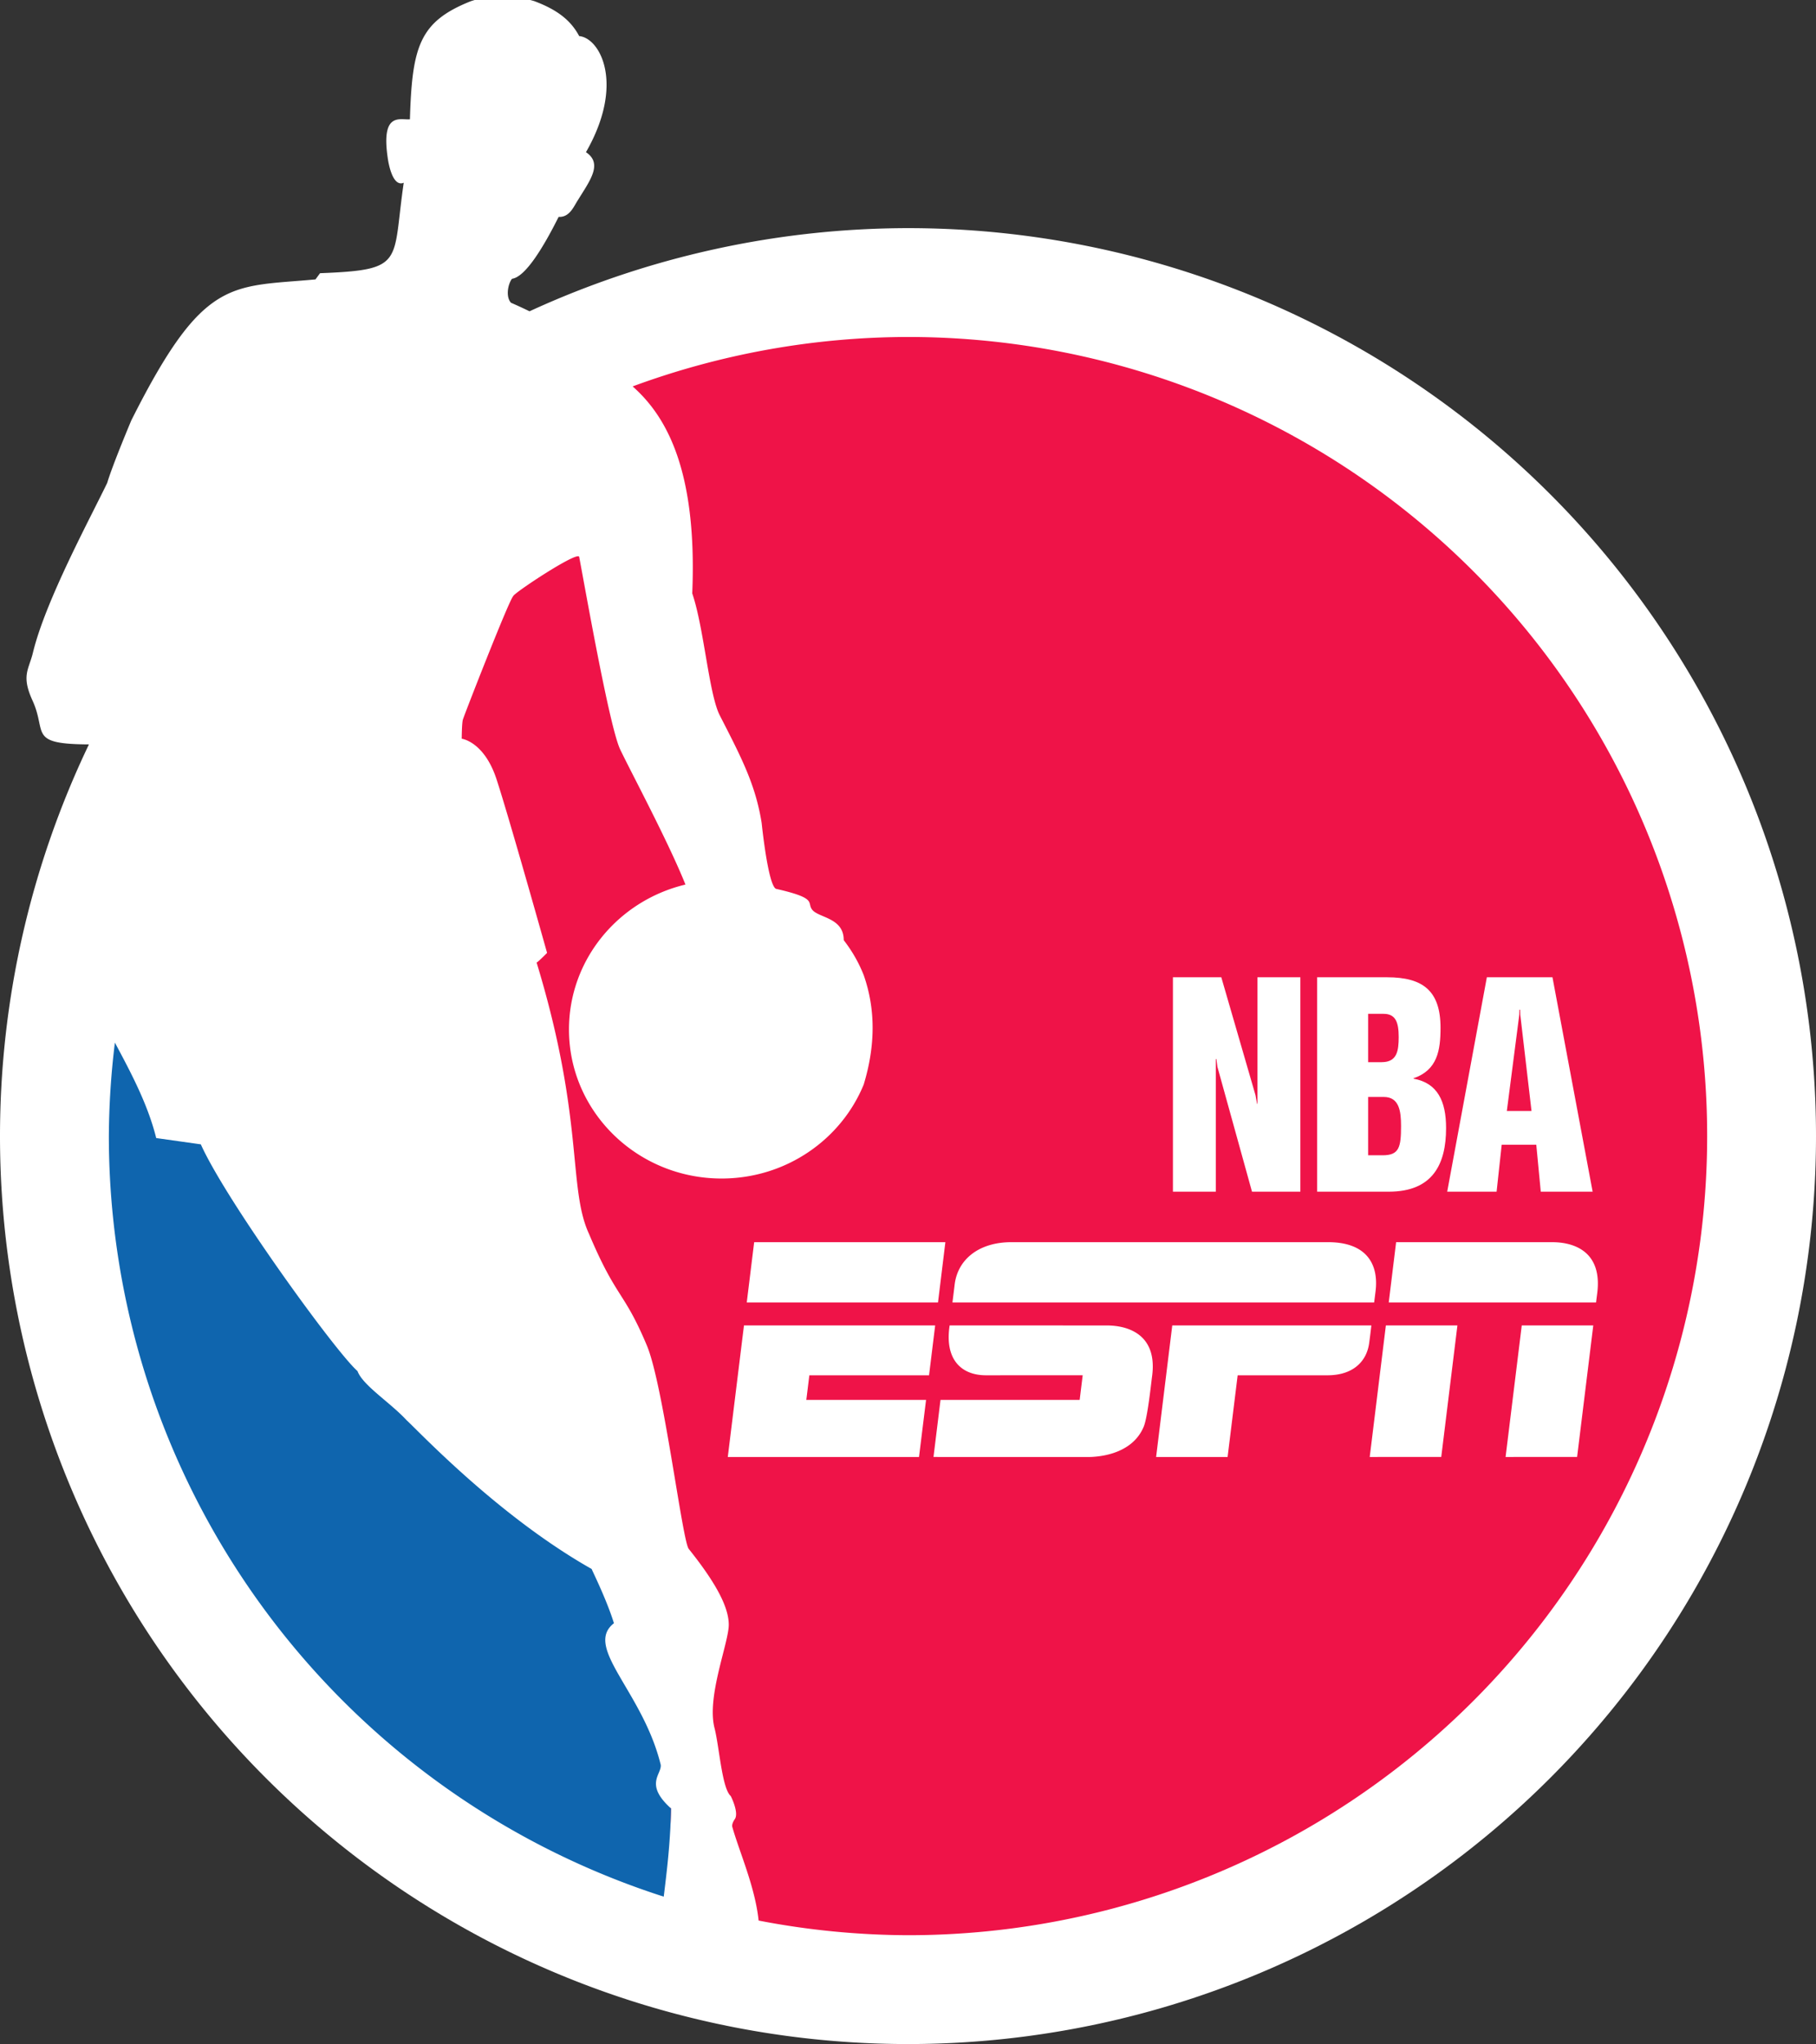<?xml version="1.0" encoding="UTF-8" standalone="no"?>
<!-- Created with Inkscape (http://www.inkscape.org/) -->

<svg
   width="500mm"
   height="562.814mm"
   viewBox="0 0 500 562.814"
   version="1.1"
   id="svg1131"
   xml:space="preserve"
   inkscape:version="1.2.1 (9c6d41e4, 2022-07-14)"
   sodipodi:docname="NBAESPN2016Colored.svg"
   xmlns:inkscape="http://www.inkscape.org/namespaces/inkscape"
   xmlns:sodipodi="http://sodipodi.sourceforge.net/DTD/sodipodi-0.dtd"
   xmlns="http://www.w3.org/2000/svg"
   xmlns:svg="http://www.w3.org/2000/svg"><rect x="0" y="0" width="500" height="562.814" fill="#333333" stroke="none"/><sodipodi:namedview
     id="namedview1133"
     pagecolor="#ffffff"
     bordercolor="#000000"
     borderopacity="0.25"
     inkscape:showpageshadow="2"
     inkscape:pageopacity="0.0"
     inkscape:pagecheckerboard="0"
     inkscape:deskcolor="#d1d1d1"
     inkscape:document-units="mm"
     showgrid="false"
     inkscape:zoom="0.2287265"
     inkscape:cx="896.26694"
     inkscape:cy="566.17838"
     inkscape:window-width="1390"
     inkscape:window-height="1205"
     inkscape:window-x="519"
     inkscape:window-y="25"
     inkscape:window-maximized="0"
     inkscape:current-layer="layer1" /><defs
     id="defs1128" /><g
     inkscape:label="Layer 1"
     inkscape:groupmode="layer"
     id="layer1"><g
       id="g51508"><path
         id="path1319-3"
         style="fill:#ffffff;fill-opacity:1;stroke-width:0"
         d="M 130.709,8.3869969e-7 C 130.013,0.193 129.607,0.339 129.607,0.339 115.484,5.96 113.459,12.772 112.864,32.849 c -2.577,0.27 -7.985,-2.204 -6.124,10.543 0,0 1.013,8.365 4.42,6.926 -3.248,22.121 0.597,23.988 -23.05,24.908 l -1.247,1.71 C 63.375,79.094 56.019,76.195 36.159,115.74 c 0,0 -5.151,12.207 -6.649,17.243 -4.853,10.049 -16.86,32.216 -20.381,46.471 -1.128,4.902 -3.382,6.41 -0.183,13.422 4.076,8.903 -1.368,12.008 15.538,12.092 A 250,250 0 0 0 3.5466458e-7,312.815 250,250 0 0 0 250,562.814 250,250 0 0 0 500,312.815 250,250 0 0 0 250,62.815 250,250 0 0 0 145.795,85.712 c -1.724,-0.837 -3.453,-1.638 -5.094,-2.345 -1.567,-1.66 -0.79,-5.305 0.272,-6.606 3.681,-0.498 8.626,-8.637 12.836,-17.046 3.034,0.18 4.189,-2.924 5.289,-4.588 3.338,-5.417 6.952,-10.072 2.234,-13.22 C 172.121,23.11 165.219,10.457 159.47,9.939 157.173,5.621 153.5,2.722 147.183,0.339 146.782,0.205 146.388,0.105 145.991,8.3869976e-7 Z" /><path
         id="path1319-31"
         style="fill:#ef1348;fill-opacity:1;stroke-width:0"
         d="m 249.999,92.784 a 220.032,220.032 0 0 0 -75.815,13.61 c 9.234,8.174 17.821,22.983 16.411,56.991 3.217,9.378 4.585,27.723 7.57,33.568 5.891,11.512 9.843,18.974 11.545,29.677 0,0 1.711,16.926 3.915,18.095 11.782,2.677 8.349,3.756 10.051,5.825 1.864,2.203 8.65,2.158 8.629,8.318 2.394,3.103 4.14,6.206 5.499,9.624 3.269,9.309 3.269,19.358 0,30.126 -6.192,15.131 -21.378,25.878 -39.134,25.878 -23.19,0 -42.013,-18.37 -42.013,-41.031 0,-19.358 13.711,-35.543 32.069,-39.905 -4.743,-11.848 -15.042,-31.05 -17.982,-37.232 -2.975,-6.275 -9.802,-45.301 -11.276,-52.991 -0.37,-1.75 -18.135,10.051 -18.155,10.791 -1.121,0.989 -13.338,32.332 -13.871,34.016 -0.298,1.059 -0.317,5.26 -0.317,5.26 0,0 6.119,0.744 9.54,11.018 3.404,10.319 13.963,47.954 13.963,47.954 0,0 -2.812,2.833 -2.892,2.632 13.204,43.323 8.554,62.031 14.445,74.754 7.596,17.984 9.562,15.555 15.92,30.71 4.573,10.883 9.796,54.114 11.546,56.027 7.088,8.88 11.001,15.737 11.001,20.86 0,5.016 -6.145,19.833 -3.913,28.467 1.332,5.234 2.027,16.57 4.465,18.704 0,0 2.232,4.341 1.19,6.25 -0.432,0.585 -1.007,1.623 -0.731,2.363 1.995,6.98 6.247,16.449 7.214,25.67 a 220.032,220.032 0 0 0 41.123,4.033 A 220.032,220.032 0 0 0 470.032,312.817 220.032,220.032 0 0 0 249.999,92.784 Z M 184.501,497.705 v 6.536 c 0.115,-2.036 0.209,-4.117 0.246,-6.298 -0.091,-0.082 -0.158,-0.157 -0.246,-0.238 z" /><path
         id="path1319-7"
         style="fill:#0f65ae;fill-opacity:1;stroke-width:0"
         d="M 31.632,287.081 A 220.031,220.031 0 0 0 29.97,312.815 220.031,220.031 0 0 0 182.746,522.23 c 0.84,-6.878 1.843,-14.841 2.002,-24.29 -7.451,-6.704 -2.505,-9.378 -2.83,-12.006 -4.926,-20.191 -21.348,-32.38 -12.884,-38.991 -2.069,-6.721 -6.28,-15.062 -6.124,-14.927 -25.532,-14.432 -47.339,-37.631 -50.996,-41.004 -4.442,-4.815 -12.052,-9.579 -13.481,-13.491 -6.143,-5.396 -36.303,-47.121 -43.139,-62.435 L 43.012,313.357 c -2.294,-9.203 -6.827,-17.784 -11.38,-26.276 z" /><path
         d="m 278.503,342.023 c -8.924,-0.011 -14.833,4.692 -15.665,11.726 a 692.854,692.854 0 0 1 -0.599,4.874 h 116.107 c 0,0 0.218,-1.713 0.388,-3.089 0.873,-7.085 -2.137,-13.511 -13.087,-13.511 v 8.8e-4 c 0,0 -82.439,0.003 -87.144,-0.002 z m -70.859,0.002 -2.038,16.598 h 52.655 l 2.03,-16.597 h -52.648 8.7e-4 z m 176.75,0 -2.033,16.598 h 57.082 c 0,0 0.069,-0.6 0.322,-2.554 1.389,-10.895 -5.64,-14.044 -12.426,-14.044 z m -2.82,22.918 -4.448,36.224 19.694,-0.005 4.451,-36.211 -19.697,-0.008 z m 37.413,0 -4.455,36.224 19.694,-0.005 4.451,-36.211 -19.69,-0.008 z m -214.149,0.005 -4.456,36.221 h 52.651 l 1.94,-15.713 -32.969,-0.003 0.834,-6.776 h 32.956 l 1.687,-13.727 h -52.641 z m 56.628,0 c -1.445,9.454 3.287,13.727 9.994,13.727 3.648,0 26.639,-0.011 26.639,-0.011 l -0.831,6.786 -38.317,0.003 -1.93,15.713 c 0,0 41.715,0.013 43.406,0 1.396,-0.1 11.155,-0.367 14.477,-8.349 1.077,-2.591 2.03,-11.882 2.297,-13.832 1.535,-11.328 -6.308,-14.028 -12.485,-14.028 -3.405,0 -36.526,-0.011 -43.25,-0.011 z m 61.294,0 -4.448,36.221 h 19.683 l 2.771,-22.493 h 24.723 c 7.011,0 10.78,-3.77 11.48,-8.832 a 186.617,186.617 0 0 0 0.606,-4.895 h -54.816 z"
         fill="#e52534"
         id="path4356"
         style="fill:#ffffff;fill-opacity:1;stroke-width:0.433" /><path
         sodipodi:nodetypes="cccccccccccccccccccccccccccccccccccccccccccccccccccc"
         inkscape:connector-curvature="0"
         d="m 376.688,302.04 v 16.059 h 3.996 c 4.564,0 5.066,-2.224 5.066,-8.067 0,-4.071 -0.502,-7.992 -4.757,-7.992 z m 4.247,-22.889 h -4.247 v 13.309 h 3.737 c 4.28,0 4.673,-3.21 4.677,-6.922 0.003,-4.071 -0.849,-6.387 -4.167,-6.387 z m 37.402,-1.137 -0.033,1.396 -3.427,26.5 h 6.796 l -3.093,-26.5 -0.05,-1.396 z m -73.624,50.108 -9.522,-34.375 -0.284,-2.148 h -0.159 v 36.515 H 322.943 V 269.078 h 13.317 l 9.413,32.461 0.435,2.383 h 0.108 V 269.078 h 11.812 v 59.041 z m 17.94,0 v -59.037 h 19.278 c 9.906,0 14.688,3.787 14.688,13.911 0,6.203 -0.853,11.654 -7.44,13.902 v 0.108 c 6.613,1.187 8.97,6.178 8.97,13.601 0,9.906 -3.653,17.514 -15.758,17.514 z m 61.569,0 -1.237,-12.924 h -9.522 l -1.404,12.924 h -13.601 l 10.918,-59.037 h 18.065 l 11.06,59.037 z"
         style="fill:#ffffff;fill-opacity:1;stroke:none;stroke-width:0.498"
         id="path4164" /></g></g></svg>
